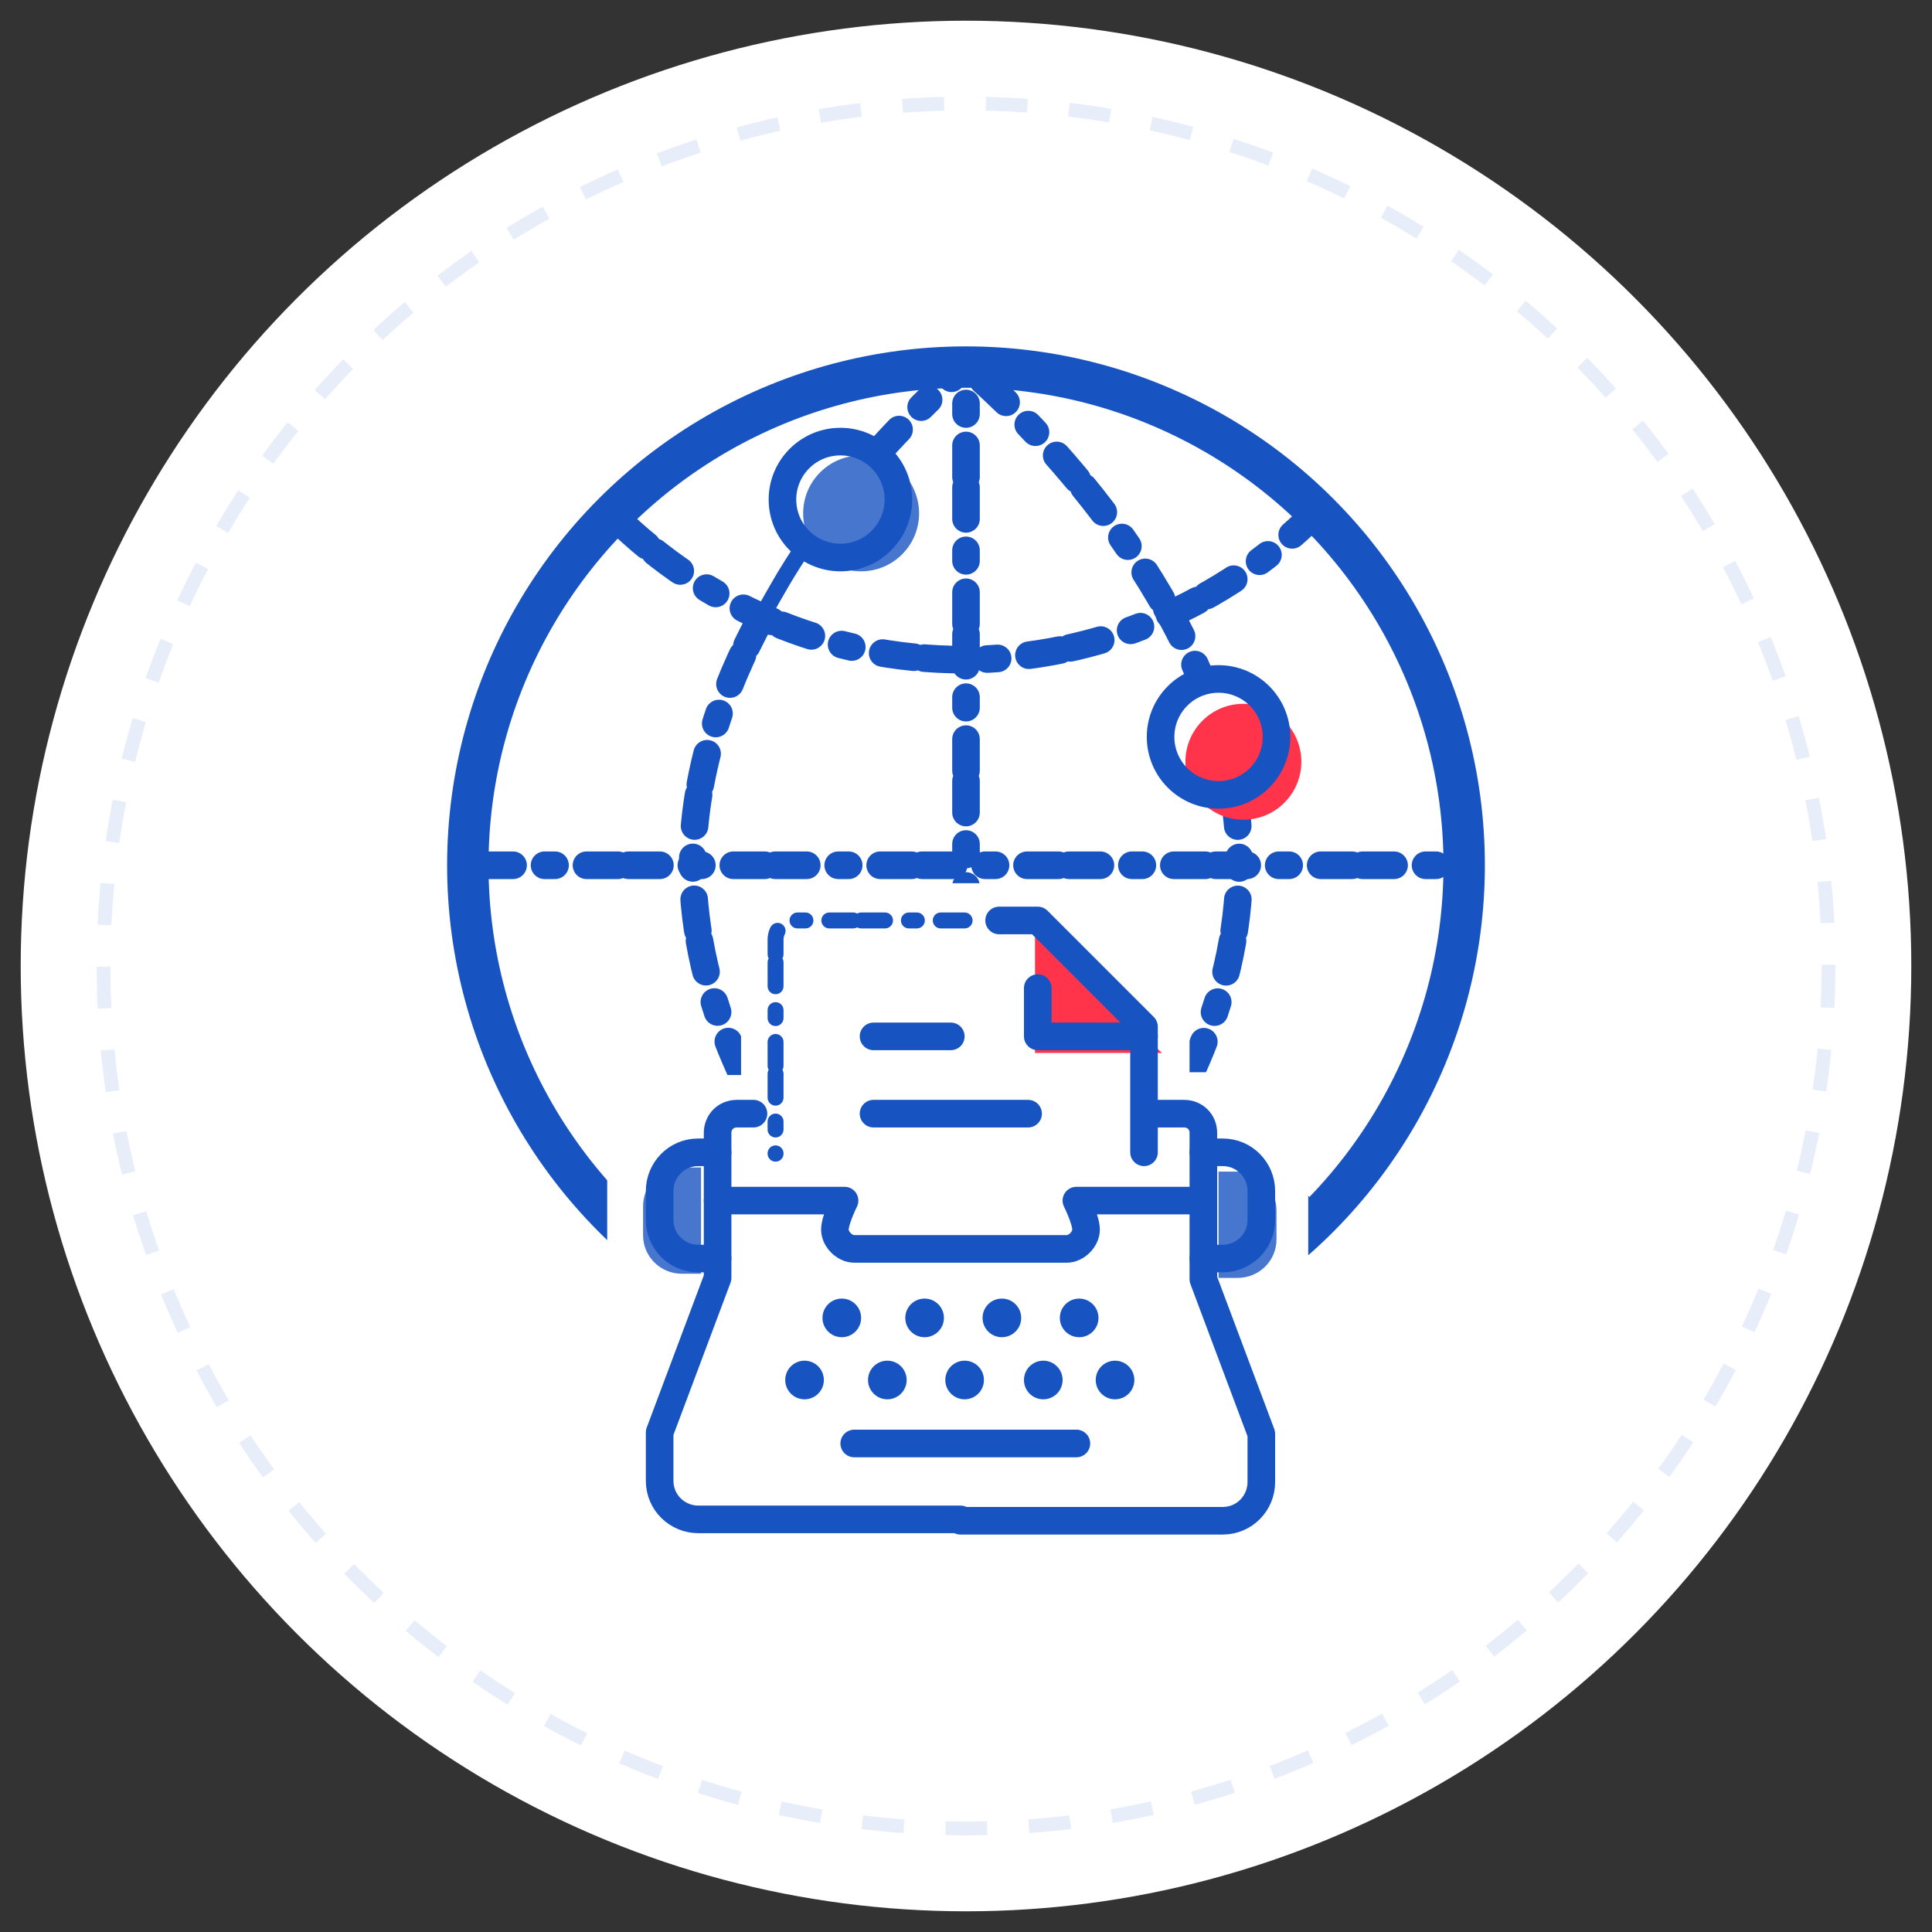 <?xml version="1.0" encoding="utf-8"?>
<!-- Generator: Adobe Illustrator 24.1.1, SVG Export Plug-In . SVG Version: 6.00 Build 0)  -->
<svg version="1.1" xmlns="http://www.w3.org/2000/svg" xmlns:xlink="http://www.w3.org/1999/xlink" x="0px" y="0px"
	 viewBox="0 0 140 140" enable-background="new 0 0 140 140" xml:space="preserve">
<rect x="0" y="0" width="140" height="140" fill="#333333" stroke="none"/>
<g id="Warstwa_1">
	<g>
		<circle fill="#FFFFFF" cx="70" cy="70" r="62.5"/>
		<circle fill="none" stroke="#FFFFFF" stroke-width="12" stroke-miterlimit="10" cx="70" cy="70" r="62.5"/>
		<circle fill="none" stroke="#E8EEF9" stroke-miterlimit="10" stroke-dasharray="3.02,3.02" cx="70" cy="70" r="62.5"/>
	</g>
	<g>
		<g>
			
				<circle fill="none" stroke="#1854C1" stroke-width="3" stroke-linecap="round" stroke-linejoin="round" cx="70" cy="62.7" r="36.1"/>
			
				<path fill="none" stroke="#1854C1" stroke-width="2" stroke-linecap="round" stroke-linejoin="round" stroke-dasharray="2.28,2.28,0.76" d="
				M89.4,57.6c0.3,1.7,0.4,3.3,0.4,5.1c0,20-19.8,36.1-19.8,36.1S50.2,82.6,50.2,62.7c0-6.5,2.1-12.7,5-18"/>
			
				<path fill="none" stroke="#1854C1" stroke-width="2" stroke-linecap="round" stroke-linejoin="round" stroke-dasharray="2.28,2.28,0.76" d="
				M63.6,32.8c3.6-4,6.4-6.3,6.4-6.3s11.5,9.4,17,22.6"/>
			<path fill="none" stroke="#1854C1" stroke-width="1.2" stroke-linecap="round" stroke-linejoin="round" d="M55.2,44.7
				c1-1.8,1.9-3.4,3-5"/>
			
				<line fill="none" stroke="#1854C1" stroke-width="2" stroke-linecap="round" stroke-linejoin="round" stroke-dasharray="2.28,2.28,0.76" x1="34.9" y1="62.7" x2="105.5" y2="62.7"/>
			
				<line fill="none" stroke="#1854C1" stroke-width="2" stroke-linecap="round" stroke-linejoin="round" stroke-dasharray="2.28,2.28,0.76" x1="70" y1="98.4" x2="70" y2="27.6"/>
			
				<path fill="none" stroke="#1854C1" stroke-width="2" stroke-linecap="round" stroke-linejoin="round" stroke-dasharray="2.28,2.28,0.76" d="
				M66.9,78.2c1.1-0.1,2-0.1,3.1-0.1c9.9,0,18.8,4,25.3,10.4"/>
			
				<path fill="none" stroke="#1854C1" stroke-width="2" stroke-linecap="round" stroke-linejoin="round" stroke-dasharray="2.28,2.28,0.76" d="
				M44.5,88.6c3.9-3.9,8.3-6.8,13.6-8.6"/>
			<circle opacity="0.8" fill="#1854C1" cx="62.4" cy="37.2" r="4.2"/>
			
				<path fill="none" stroke="#1854C1" stroke-width="2" stroke-linecap="round" stroke-linejoin="round" stroke-dasharray="2.28,2.28,0.76" d="
				M95.3,37.2c-6.5,6.5-15.6,10.6-25.5,10.6c-9.9,0-18.8-4-25.3-10.4"/>
			
				<circle fill="none" stroke="#1854C1" stroke-width="2" stroke-linecap="round" stroke-linejoin="round" cx="60.9" cy="36.2" r="4.2"/>
			<circle fill="#FF344A" cx="90.1" cy="55.2" r="4.2"/>
			
				<circle fill="none" stroke="#1854C1" stroke-width="2" stroke-linecap="round" stroke-linejoin="round" cx="88.3" cy="53.4" r="4.2"/>
			
				<circle fill="none" stroke="#1854C1" stroke-width="2" stroke-linecap="round" stroke-linejoin="round" cx="62.4" cy="78.6" r="4.2"/>
		</g>
		<g>
			<path fill="#FFFFFF" d="M55.6,64H77l9.2,9.2v4.5h1.4c0.9,0,1.7,0.7,1.7,1.7v1.3l2.4,0.5c1.8,0.4,3.1,1.9,3.1,3.8v6.1
				c0,1.1-0.7,2-1.6,2.4l-1.5,0.6l3.9,8.6c0,0,0,4.9,0,6.3c0,1.5-2.1,4.4-5.2,4.4c-3.1,0-40.5,0-42.1,0c-2.6,0-4.5-2.6-4.5-4.4
				c0-2.7,0-6.3,0-6.3l3.6-8.6l-1.7-0.6c-1-0.4-1.7-1.3-1.7-2.4v-6c0-1.9,1.3-3.5,3.2-3.8l2.8-0.5v-1.4c0-0.8,0.7-1.5,1.5-1.5h2.2
				V66C53.6,64.9,54.5,64,55.6,64z"/>
			<g>
				<polygon fill="#FF344A" points="75,67.7 75,76.3 84.2,76.3 				"/>
				<path fill="none" stroke="#1854C1" stroke-width="2" stroke-linecap="round" stroke-linejoin="round" d="M69.6,110.2h19
					c1.6,0,2.8-1.3,2.8-2.8v-3.5l-4.2-11.2V87H78c0,0,0.7,1.4,0.7,2.1c0,0.7-0.7,1.4-1.4,1.4c-0.7,0-7.7,0-7.7,0s-7,0-7.7,0
					c-0.7,0-1.4-0.7-1.4-1.4c0-0.7,0.7-2.1,0.7-2.1H52v5.6l-4.2,11.2v3.5c0,1.6,1.3,2.8,2.8,2.8H69.6"/>
				<path fill="none" stroke="#1854C1" stroke-width="2" stroke-linecap="round" stroke-linejoin="round" d="M52,87v-4.9
					c0-0.8,0.6-1.4,1.4-1.4h1.2"/>
				<path fill="none" stroke="#1854C1" stroke-width="2" stroke-linecap="round" stroke-linejoin="round" d="M87.2,87v-4.9
					c0-0.8-0.6-1.4-1.4-1.4h-2.8"/>
				<g>
					
						<line fill="none" stroke="#1854C1" stroke-width="2" stroke-linecap="round" stroke-linejoin="round" x1="63.3" y1="75.1" x2="68.9" y2="75.1"/>
					
						<line fill="none" stroke="#1854C1" stroke-width="2" stroke-linecap="round" stroke-linejoin="round" x1="63.3" y1="80.7" x2="74.5" y2="80.7"/>
					
						<path fill="none" stroke="#1854C1" stroke-width="1.154" stroke-linecap="round" stroke-linejoin="round" stroke-dasharray="1.73,1.73,0.577" d="
						M69.9,66.7H57.6c-0.8,0-1.4,0.6-1.4,1.4l0,15.5"/>
					<polyline fill="none" stroke="#1854C1" stroke-width="2" stroke-linecap="round" stroke-linejoin="round" points="82.9,83.5 
						82.9,74.4 75.2,66.7 72.4,66.7 					"/>
					<polyline fill="none" stroke="#1854C1" stroke-width="2" stroke-linecap="round" stroke-linejoin="round" points="75.2,71.6 
						75.2,75.1 82.9,75.1 					"/>
				</g>
				<g>
					<circle fill="#1854C1" cx="61" cy="95.5" r="1.4"/>
					<circle fill="#1854C1" cx="67" cy="95.5" r="1.4"/>
					<circle fill="#1854C1" cx="72.6" cy="95.5" r="1.4"/>
					<circle fill="#1854C1" cx="78.2" cy="95.5" r="1.4"/>
					<circle fill="#1854C1" cx="80.8" cy="100" r="1.4"/>
					<circle fill="#1854C1" cx="69.9" cy="100" r="1.4"/>
					<circle fill="#1854C1" cx="75.6" cy="100" r="1.4"/>
					<circle fill="#1854C1" cx="64.3" cy="100" r="1.4"/>
					<circle fill="#1854C1" cx="58.3" cy="100" r="1.4"/>
					
						<line fill="none" stroke="#1854C1" stroke-width="2" stroke-linecap="round" stroke-linejoin="round" x1="61.9" y1="104.6" x2="78" y2="104.6"/>
				</g>
				<path opacity="0.8" fill="#1854C1" d="M50.8,84.6h-1.4c-1.6,0-2.8,1.3-2.8,2.8v2.1c0,1.6,1.3,2.8,2.8,2.8h1.4"/>
				<path fill="none" stroke="#1854C1" stroke-width="2" stroke-linecap="round" stroke-linejoin="round" d="M52,83.5h-1.4
					c-1.6,0-2.8,1.3-2.8,2.8v2.1c0,1.6,1.3,2.8,2.8,2.8H52"/>
				<path opacity="0.8" fill="#1854C1" d="M88.3,84.9h1.4c1.6,0,2.8,1.3,2.8,2.8v2.1c0,1.6-1.3,2.8-2.8,2.8h-1.4"/>
				<path fill="none" stroke="#1854C1" stroke-width="2" stroke-linecap="round" stroke-linejoin="round" d="M87.2,83.5h1.4
					c1.6,0,2.8,1.3,2.8,2.8v2.1c0,1.6-1.3,2.8-2.8,2.8h-1.4"/>
			</g>
		</g>
	</g>
</g>
<g id="Warstwa_2">
</g>
</svg>

